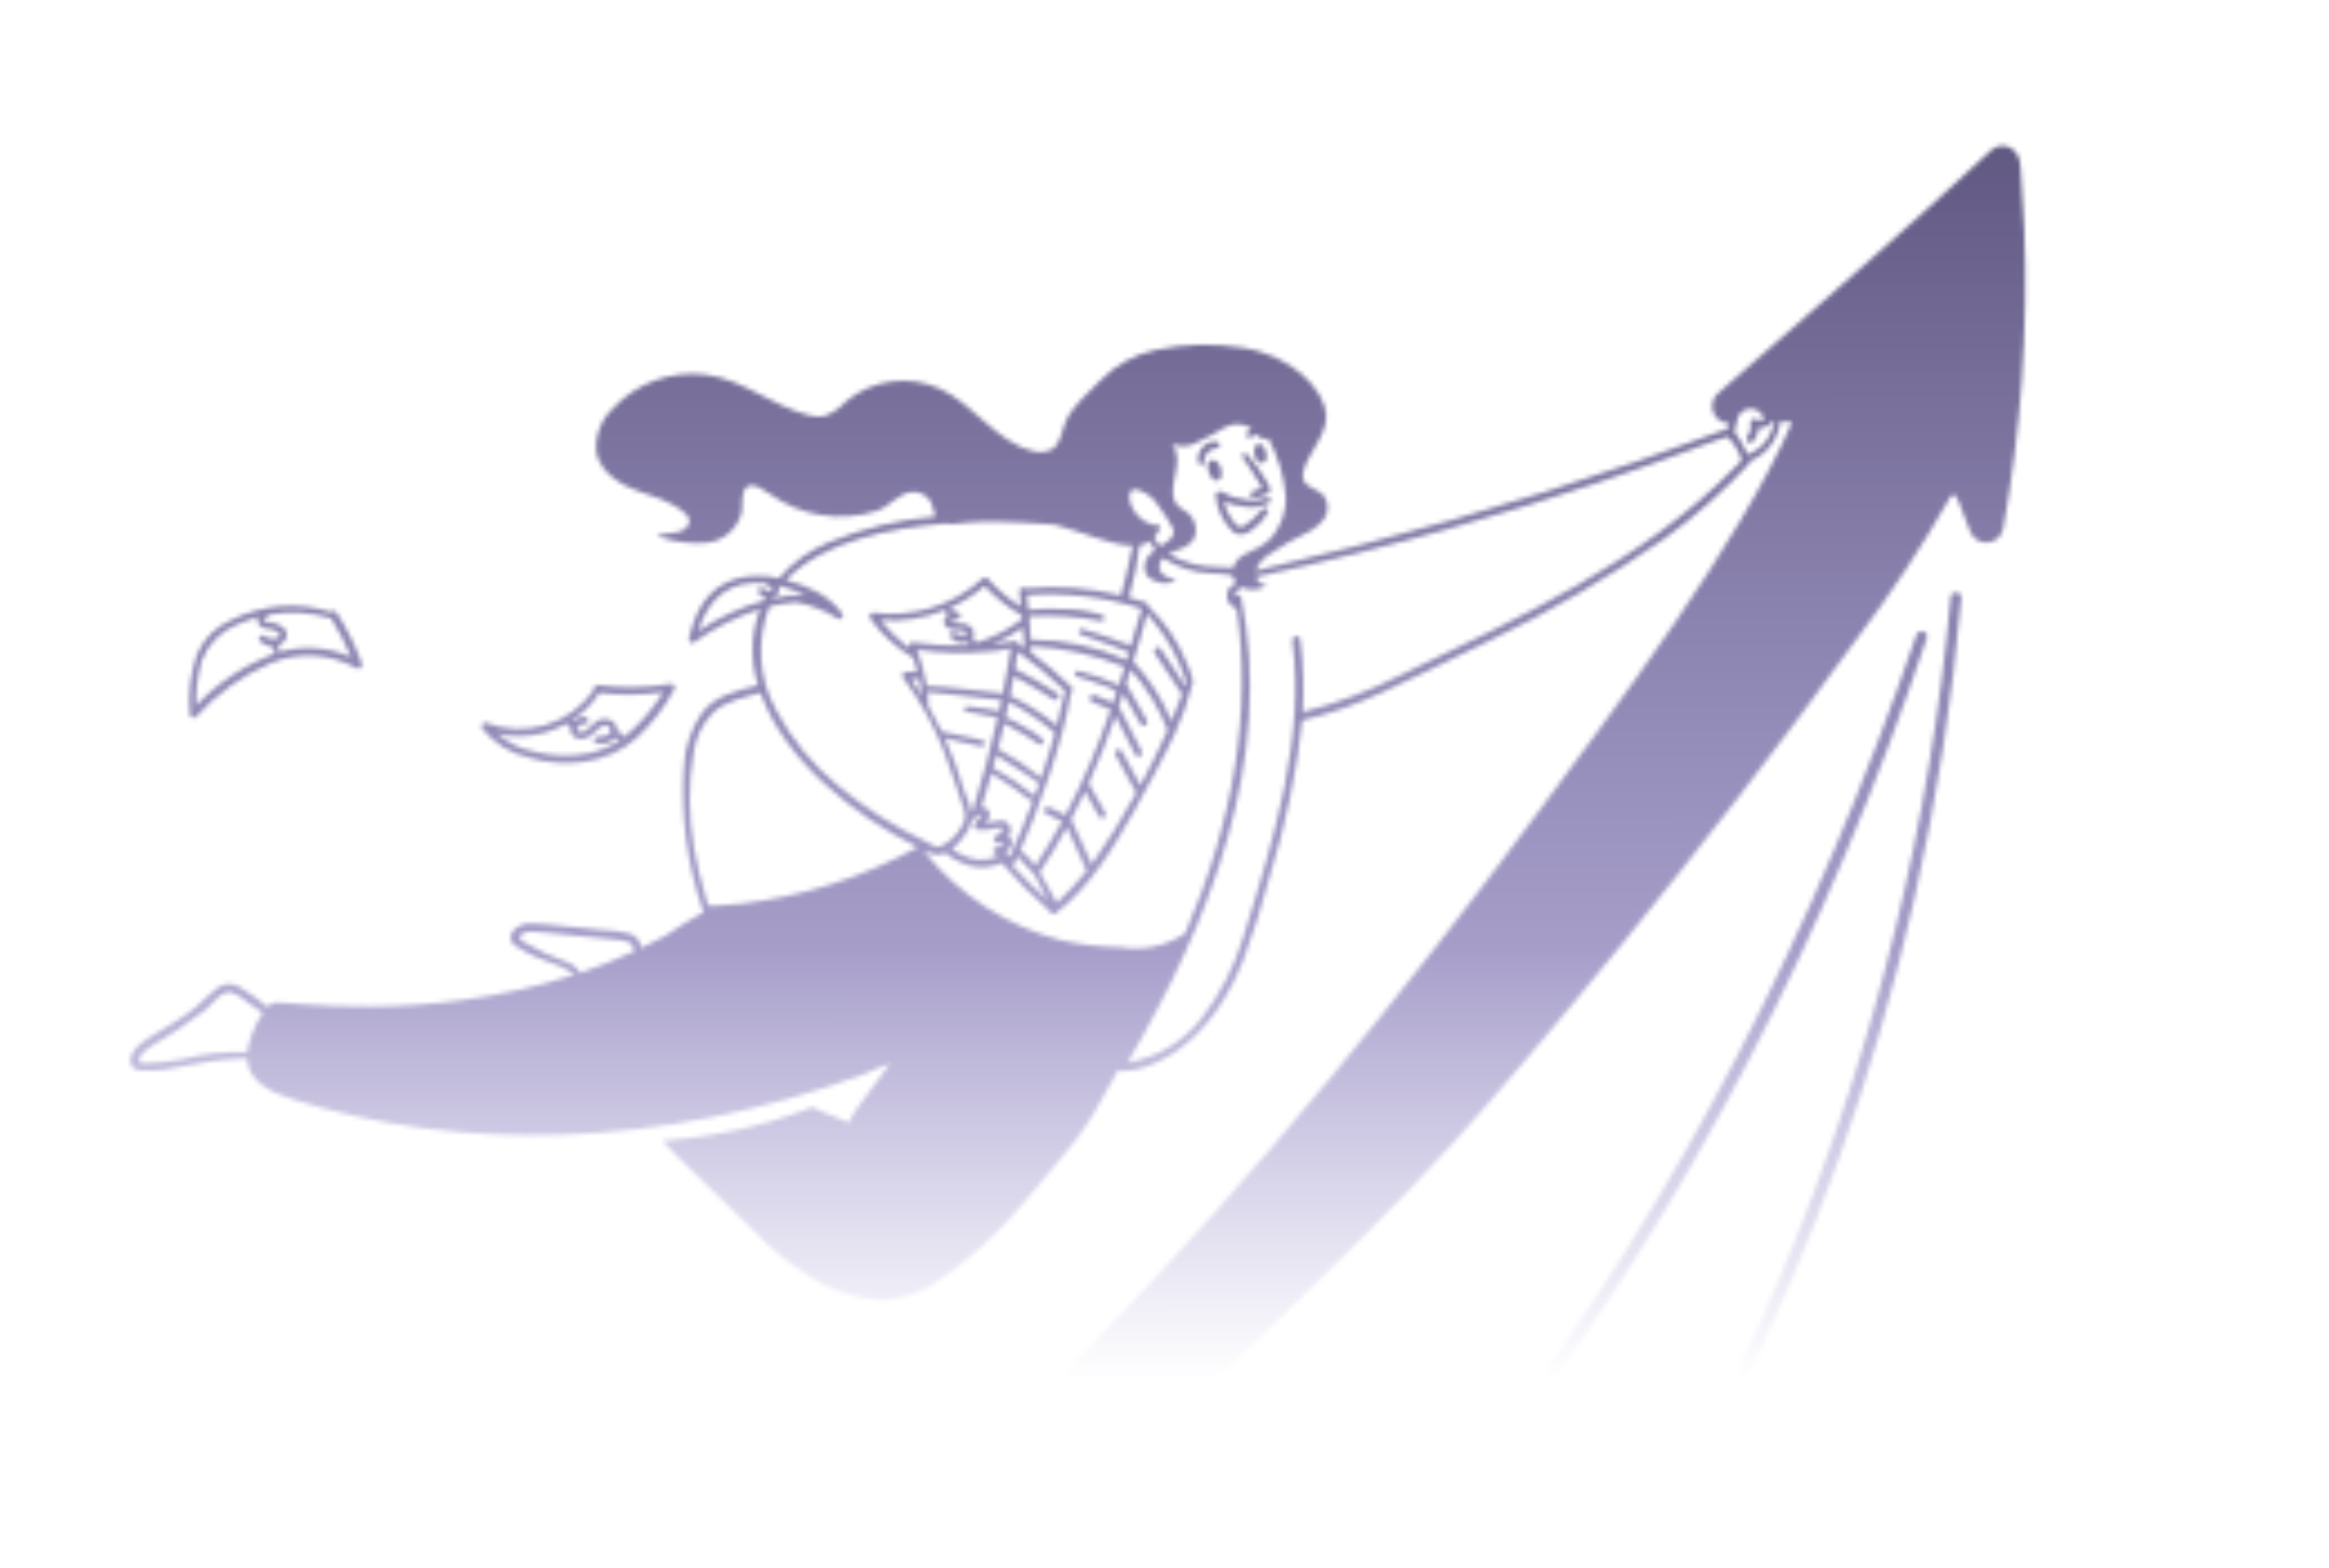 <svg width="520" height="350" viewBox="0 0 520 350" fill="none" xmlns="http://www.w3.org/2000/svg">
<g clip-path="url(#clip0_1450_26038)">
<g clip-path="url(#clip1_1450_26038)">
<mask id="mask0_1450_26038" style="mask-type:alpha" maskUnits="userSpaceOnUse" x="-82" y="18" width="724" height="537">
<path d="M451.95 50.975C451.773 46.551 451.443 42.129 451.138 37.708C451.138 32.545 446.862 31.459 444.555 33.565C427.726 49.398 399.108 74.231 383.556 87.839C382.976 88.35 382.567 89.023 382.378 89.771C382.191 90.518 382.231 91.305 382.5 92.029C382.768 92.752 383.247 93.377 383.876 93.822C384.508 94.267 385.256 94.512 386.028 94.523C385.921 94.914 385.823 95.309 385.738 95.711C358.823 105.832 331.389 114.512 303.549 121.714C297.78 123.221 282.337 126.956 280.403 127.427C280.952 125.874 282.035 124.566 283.458 123.738C290.298 118.958 291.936 119.761 295.174 116.42C295.903 115.651 296.341 114.652 296.411 113.594C296.481 112.537 296.181 111.489 295.56 110.63C294.196 109.116 291.527 108.868 291.019 107.062C289.983 103.338 296.447 97.704 296.11 92.684C295.726 86.971 288.39 79.228 277.238 77.611C270.887 76.602 264.404 76.775 258.115 78.121C253.394 79.098 249.074 81.469 245.717 84.929C243.075 87.673 239.11 90.876 237.776 94.521C236.981 96.626 236.714 99.057 234.969 100.257C234.272 100.632 233.505 100.858 232.716 100.92C231.927 100.983 231.134 100.881 230.386 100.622C222.385 98.603 217.55 90.375 209.902 86.805C206.499 85.266 202.734 84.71 199.031 85.197C195.328 85.685 191.835 87.198 188.946 89.566C187.625 91.039 185.976 92.179 184.131 92.894C182.996 93.095 181.831 93.043 180.718 92.743C172.044 90.516 166.179 84.861 157.827 83.694C153.943 83.166 149.989 83.588 146.304 84.924C142.619 86.259 139.313 88.469 136.67 91.362C135.372 92.635 134.384 94.189 133.781 95.904C133.179 97.619 132.978 99.449 133.193 101.253C134.363 106.147 139.643 108.583 141.863 109.404C145.606 110.789 149.765 111.783 152.802 114.464C153.291 114.828 153.659 115.33 153.859 115.905C154.288 117.248 152.809 118.478 151.464 118.792C149.946 118.913 148.436 119.126 146.944 119.431C146.909 119.438 146.876 119.456 146.853 119.483C146.829 119.51 146.815 119.544 146.812 119.58C146.81 119.616 146.819 119.652 146.84 119.682C146.859 119.712 146.889 119.735 146.923 119.746C150.428 121.007 154.165 121.496 157.876 121.181C159.729 120.963 161.471 120.178 162.861 118.933C164.252 117.689 165.224 116.046 165.645 114.228C165.773 113.146 165.824 112.057 165.797 110.969C166.223 107.226 168.715 108.033 171.789 110.22C175.196 112.685 179.133 114.319 183.285 114.991C187.437 115.663 191.689 115.354 195.7 114.09C198.851 113.081 200.72 109.827 204.037 109.827C204.849 109.828 205.645 110.058 206.333 110.489C207.021 110.921 207.573 111.537 207.928 112.267C208.186 113.305 208.498 114.329 208.864 115.334C200.602 116.015 192.498 117.984 184.845 121.169C180.644 122.936 176.908 125.65 173.929 129.099C170.929 128.39 167.806 128.39 164.805 129.099C157.319 131.011 154.938 137.69 153.792 142.68C153.782 142.826 153.814 142.972 153.884 143.102C153.953 143.231 154.058 143.338 154.185 143.411C154.312 143.484 154.458 143.52 154.604 143.515C154.751 143.51 154.893 143.463 155.015 143.381C159.501 140.164 164.461 137.667 169.716 135.98C167.633 141.428 167.46 147.421 169.225 152.98C164.611 154.192 159.591 155.277 156.744 159.163C154.329 162.622 152.937 166.691 152.727 170.905C151.944 181.908 153.388 192.957 156.971 203.39C157 203.481 157.043 203.566 157.097 203.645C154.194 205.222 151.382 206.962 148.675 208.857C146.843 209.827 144.988 210.763 143.112 211.664C143.119 211.611 143.119 211.558 143.112 211.505C143.058 210.789 142.78 210.108 142.319 209.559C141.857 209.009 141.235 208.618 140.539 208.44C138.432 207.9 136.269 207.614 134.094 207.587C120.579 206.267 120.911 206.183 118.855 206.183C117.998 206.083 117.13 206.207 116.335 206.542C115.54 206.878 114.845 207.413 114.319 208.097C114.149 208.389 114.046 208.714 114.016 209.051C113.986 209.387 114.03 209.726 114.146 210.044C114.261 210.361 114.445 210.649 114.684 210.888C114.922 211.127 115.211 211.31 115.528 211.425C121.819 215.419 123.583 214.27 128.278 217.595C94.219 228.754 63.687 223.333 61.043 223.869C60.559 224.091 60.112 224.386 59.717 224.744C57.719 223.12 55.613 221.635 53.412 220.299C52.643 219.842 51.751 219.632 50.858 219.697C49.966 219.762 49.115 220.1 48.42 220.664C46.693 221.937 45.378 223.523 43.795 224.824C37.312 230.148 29.342 232.485 29.145 236.56C29.036 238.834 30.9 238.967 31.719 239.026C38.917 239.391 44.057 236.52 54.203 236.317C54.849 236.303 54.947 236.331 55.139 236.242C55.408 241.489 60.4 243.862 65.369 245.431C102.07 257.091 146.963 256.742 193.035 239.789C194.88 238.911 196.772 238.139 198.704 237.475C191.218 247.597 190.694 248.058 189.528 250.616C184.658 248.781 183.303 247.988 181.306 247.207C175.657 249.429 169.831 251.172 163.891 252.419C158.627 253.534 153.296 254.303 147.931 254.721C149.922 256.791 148.783 256.047 167.72 274.204C172.334 279.23 177.744 283.463 183.731 286.734C187.907 288.889 192.508 290.096 197.204 290.266C201.604 290.008 205.846 288.53 209.453 285.997C216.636 281.066 223.093 275.154 228.636 268.433C239.952 254.768 241.339 254.515 249.663 238.895C251.534 240.065 268.306 237.69 277.446 214.738C279.787 208.481 281.809 202.109 283.503 195.646C287.026 184.305 289.455 172.652 290.755 160.847C303.894 157.643 311.365 153.289 332.442 143.098C346.148 136.544 359.293 128.877 371.745 120.172C378.563 115.232 384.877 109.631 390.597 103.45C390.694 103.297 390.746 103.118 390.74 102.935C392.553 102.207 394.137 101 395.321 99.443C396.505 97.885 397.244 96.037 397.46 94.092C398.351 94.092 399.24 94.156 400.122 94.282C388.094 121.723 360.947 157.605 342.403 182.683C287.194 257.266 206.683 351.102 125.349 394.937C123.342 396.002 105.574 406.296 104.355 405.103L114.342 415.269C93.484 429.256 69.865 438.598 45.084 442.666C44.873 442.684 44.675 442.773 44.525 442.922C44.48 443.014 44.456 443.112 44.456 443.215C44.456 443.316 44.48 443.417 44.525 443.508C45.227 447.073 47.566 447.632 59.01 457.544C45.287 465.415 30.341 470.421 7.695 473.067V473.549C37.586 476.701 65.823 467.881 79.574 460.001C74.694 455.759 68.237 453.089 63.331 448.819C79.319 444.879 116.885 434.762 138.997 420.1C135.694 416.743 127.611 411.634 124.28 408.28C125.424 409.549 147.003 397.656 149.291 396.463C198.825 370.28 241.59 337.362 284.176 295.888C297.799 282.647 311.313 269.633 324.027 255.629C341.149 236.764 379.869 190.708 414.435 142.804C422.065 132.75 429.027 122.205 435.277 111.238C435.832 110.124 436.595 110.272 437.056 111.39C438.097 113.931 439.013 116.218 439.879 118.642C440.169 119.426 440.706 120.094 441.411 120.545C442.116 120.995 442.95 121.203 443.783 121.136C444.619 121.07 445.406 120.734 446.032 120.178C446.658 119.622 447.085 118.878 447.247 118.057C451.251 95.934 452.829 73.44 451.95 50.975ZM55.164 234.944C50.283 234.746 45.4 235.272 40.672 236.502C37.748 237.069 34.779 237.372 31.801 237.407C30.678 237.288 31.078 236.05 31.532 235.491C34.304 232.513 36.33 232.766 45.746 225.546C47.428 224.084 49.625 220.956 51.77 221.569C52.981 222.08 54.103 222.781 55.094 223.644L58.648 226.131C56.903 228.803 55.718 231.801 55.164 234.944ZM129.558 217.183C128.859 216.031 127.77 215.168 126.488 214.752C123.052 213.552 119.747 212.004 116.625 210.132C116.307 209.917 115.942 209.589 116.008 209.243C116.094 208.775 116.834 208.239 117.582 208.073C119.033 207.853 119.093 207.968 137.614 209.797C139.458 209.978 141.266 210.265 141.383 211.564C141.382 211.712 141.421 211.859 141.496 211.987C141.571 212.116 141.679 212.221 141.809 212.293C137.818 214.145 133.727 215.778 129.558 217.183ZM266.53 99.12C269.026 97.953 271.46 96.659 273.824 95.246C274.718 94.81 275.712 94.621 276.703 94.701C277.694 94.78 278.645 95.124 279.458 95.697C279.168 95.811 278.911 95.994 278.709 96.231C278.508 96.467 278.368 96.75 278.302 97.054C278.298 97.216 278.35 97.373 278.448 97.501C278.547 97.629 278.686 97.718 278.844 97.755C279.001 97.792 279.166 97.774 279.311 97.703C279.456 97.632 279.572 97.514 279.64 97.368C279.703 97.241 279.806 97.14 279.933 97.079C280.06 97.018 280.204 97.002 280.342 97.033C280.748 97.155 281.118 97.377 281.418 97.676C281.638 97.9 281.919 98.054 282.225 98.121C282.344 98.127 282.463 98.104 282.57 98.053C282.677 98.001 282.77 97.924 282.84 97.828L283.217 97.915C285.295 101.814 286.592 106.08 287.037 110.475C287.171 112.334 286.906 114.2 286.26 115.949C285.615 117.697 284.604 119.288 283.294 120.614C280.04 123.457 277.282 123.12 275.757 125.761C274.54 127.556 276.657 126.596 272.231 126.629C268.266 126.678 264.359 125.661 260.92 123.686C261.727 123.227 262.583 122.86 263.472 122.593C264.75 122.19 265.854 121.365 266.603 120.254C267.068 119.124 267.105 117.862 266.707 116.706C266.31 115.55 265.505 114.579 264.443 113.973C263.717 113.575 263.073 113.042 262.546 112.403C260.254 108.774 264.808 103.106 261.671 99.068C262.433 99.416 263.259 99.6 264.096 99.609C264.934 99.618 265.761 99.451 266.53 99.12ZM252.943 109.35C254.33 108.868 257.208 110.84 257.933 111.94C258.934 113.446 262.071 117.388 262.076 118.907C261.999 119.304 261.84 119.68 261.608 120.011C261.376 120.343 261.077 120.621 260.731 120.83C260.141 121.181 259.567 121.556 259.009 121.955C258.503 121.37 258.046 120.744 257.645 120.083C258.34 119.373 258.84 118.494 259.095 117.533C259.102 117.509 259.103 117.483 259.098 117.458C259.093 117.433 259.082 117.41 259.066 117.389C259.051 117.369 259.03 117.353 259.007 117.342C258.985 117.331 258.96 117.325 258.934 117.325C253.137 117.323 250.73 110.113 252.943 109.35ZM211.198 116.869C213.977 117.571 214.265 115.449 235.542 117.15C241.48 118.658 247.955 121.789 252.917 121.817C252.496 123.314 251.963 127.022 250.253 132.952C243.273 131.24 236.055 130.714 228.901 131.397C228.798 131.288 228.666 131.213 228.52 131.181C228.374 131.149 228.222 131.163 228.084 131.219C227.946 131.275 227.828 131.372 227.746 131.496C227.664 131.62 227.621 131.767 227.623 131.916C227.655 133.099 227.764 134.279 227.949 135.448C225.153 133.721 222.635 131.58 220.481 129.097C220.331 128.986 220.148 128.929 219.962 128.935C219.776 128.941 219.597 129.009 219.454 129.13C216.173 132.117 212.28 134.352 208.045 135.679C203.811 137.005 199.339 137.391 194.939 136.81C194.799 136.81 194.662 136.847 194.541 136.917C194.419 136.987 194.318 137.087 194.247 137.207C194.176 137.328 194.138 137.465 194.136 137.605C194.135 137.745 194.17 137.883 194.238 138.005C196.806 141.606 200.1 144.629 203.906 146.881C204.248 147.878 204.554 148.885 204.823 149.902C204.823 149.902 202.896 150.014 202.089 150.049C201.949 150.07 201.817 150.13 201.71 150.222C201.602 150.314 201.522 150.434 201.478 150.569C201.435 150.703 201.43 150.848 201.464 150.985C201.497 151.123 201.569 151.248 201.67 151.347C210.342 162.995 212.258 172.35 215.239 180.721C215.452 181.321 215.522 181.963 215.444 182.595C215.366 183.227 215.142 183.833 214.789 184.363C213.729 186.437 211.979 188.076 209.842 189C208.889 189.199 207.453 188.298 206.735 187.898C199.706 184.596 193.127 180.412 187.156 175.445C181.476 170.8 176.773 165.075 173.319 158.602C171.369 155.088 170.22 151.188 169.954 147.179C169.687 143.17 170.31 139.151 171.777 135.411C173.744 134.926 175.749 134.609 177.77 134.466C181.081 135.084 184.244 136.321 187.095 138.113C187.252 138.205 187.436 138.237 187.614 138.202C187.792 138.167 187.951 138.069 188.062 137.926C188.172 137.782 188.227 137.603 188.215 137.422C188.203 137.241 188.125 137.071 187.996 136.943C185.189 133.069 181.011 131.006 175.464 129.476C184.113 120.682 198.909 117.896 211.198 116.869ZM257.83 145.807L263.912 155.011C263.164 157.006 262.375 158.987 261.545 160.955C259.509 156.061 256.626 151.564 253.027 147.672C254.117 144.163 255.203 140.591 256.082 137.011C259.036 140.238 261.443 143.925 263.208 147.927C264.378 150.477 264.144 150.638 264.881 152.353L264.614 153.102L259.196 144.914C259.137 144.824 259.06 144.747 258.971 144.687C258.882 144.627 258.782 144.584 258.677 144.563C258.571 144.541 258.463 144.541 258.357 144.561C258.252 144.582 258.151 144.623 258.061 144.682C257.972 144.741 257.895 144.818 257.834 144.907C257.774 144.996 257.732 145.096 257.711 145.202C257.689 145.307 257.689 145.416 257.709 145.521C257.73 145.627 257.771 145.727 257.83 145.817V145.807ZM249.069 168.544L253.668 177.022C250.682 182.528 247.374 187.853 243.761 192.97L239.178 182.911C240.257 180.872 241.286 178.808 242.266 176.718L245.352 182.249C245.457 182.438 245.634 182.578 245.843 182.638C246.052 182.697 246.276 182.671 246.466 182.565C246.656 182.46 246.796 182.283 246.856 182.074C246.915 181.865 246.889 181.641 246.783 181.451C243.784 176.084 243.328 175.153 243.103 174.9C245.209 170.221 247.478 164.342 249.059 159.872L253.434 168.427C253.482 168.525 253.549 168.612 253.631 168.683C253.713 168.754 253.808 168.808 253.911 168.842C254.014 168.876 254.123 168.89 254.231 168.881C254.34 168.873 254.445 168.843 254.542 168.794C254.638 168.744 254.724 168.676 254.794 168.593C254.864 168.51 254.917 168.414 254.95 168.311C254.982 168.207 254.994 168.098 254.984 167.99C254.974 167.882 254.943 167.777 254.892 167.681L249.803 157.731C250.131 156.771 250.454 155.803 250.772 154.828L254.625 161.613C254.678 161.706 254.749 161.788 254.834 161.854C254.919 161.92 255.016 161.969 255.12 161.998C255.223 162.026 255.332 162.034 255.439 162.021C255.545 162.007 255.648 161.973 255.742 161.92C255.836 161.867 255.918 161.796 255.984 161.711C256.05 161.626 256.099 161.529 256.127 161.425C256.156 161.322 256.164 161.213 256.15 161.107C256.137 161 256.103 160.897 256.05 160.803L251.462 152.706C251.567 152.372 252.468 149.487 252.468 149.487C255.976 153.474 258.754 158.048 260.675 163C258.836 167.192 256.818 171.301 254.62 175.326L250.508 167.756C250.457 167.659 250.389 167.573 250.305 167.503C250.222 167.433 250.125 167.381 250.021 167.349C249.917 167.317 249.807 167.306 249.698 167.317C249.59 167.327 249.485 167.36 249.389 167.412C249.293 167.464 249.209 167.535 249.141 167.619C249.073 167.705 249.022 167.802 248.993 167.907C248.963 168.012 248.954 168.122 248.967 168.23C248.98 168.338 249.015 168.442 249.069 168.537V168.544ZM225.118 186.705C225.229 186.582 225.334 186.451 225.434 186.312C225.64 185.887 225.706 185.408 225.625 184.942C225.543 184.477 225.316 184.049 224.978 183.72C224.576 183.442 224.11 183.272 223.624 183.226C223.137 183.179 222.647 183.259 222.201 183.456C221.471 183.633 220.724 183.729 219.973 183.743C220.269 183.5 220.514 183.201 220.695 182.863C220.875 182.525 220.987 182.155 221.024 181.774C220.947 181.33 220.718 180.927 220.377 180.634C220.035 180.34 219.603 180.174 219.152 180.164C219.945 177.69 220.693 175.202 221.398 172.699C224.786 174.805 225.141 175.085 227.928 177.071C228.708 177.798 229.603 178.391 230.576 178.828C228.204 185.039 228.185 185.116 226.306 189.192C226.227 189.381 225.745 190.764 225.572 191.159C225.294 190.995 225.032 190.803 224.79 190.589C224.751 190.416 224.686 190.249 224.599 190.095C226.533 188.932 226.196 187.143 225.118 186.705ZM222.9 191.15L222.872 191.178C221.503 191.779 220.009 192.041 218.517 191.939C217.025 191.838 215.58 191.377 214.305 190.596C213.663 190.32 213.066 189.95 212.534 189.496C213.349 188.902 214.072 188.193 214.682 187.39C215.767 186.224 216.538 184.801 216.923 183.254C217.489 182.494 218.299 181.952 219.218 181.72C219.094 181.954 219.452 181.926 218.621 182.62C218.079 183.013 217.698 183.589 217.55 184.242C217.523 184.357 217.521 184.477 217.546 184.594C217.57 184.71 217.62 184.82 217.691 184.914C217.763 185.009 217.854 185.087 217.959 185.143C218.064 185.198 218.18 185.23 218.298 185.236C219.838 185.38 221.391 185.243 222.882 184.831C223.319 184.815 224.147 184.597 223.759 185.383C223.481 185.875 223.058 186.268 222.547 186.508C222.424 186.519 222.305 186.559 222.202 186.627C222.099 186.694 222.014 186.786 221.955 186.895C221.896 187.003 221.865 187.124 221.865 187.248C221.866 187.371 221.896 187.493 221.955 187.601C221.955 188.628 223.745 188.085 224.327 188.17C223.952 188.63 223.439 188.958 222.863 189.105C221.84 189.152 221.581 189.866 221.845 190.366C222.067 190.799 222.687 190.93 222.9 191.164V191.15ZM219.354 165.246C218.769 165.07 210.496 163.353 210.263 163.304C209.317 161.328 208.294 159.389 207.193 157.486C207.278 156.481 207.242 155.469 207.083 154.473C208.868 154.707 210.693 154.884 212.464 155.048C216.338 155.406 219.365 155.764 223.593 156.293C223.421 157.118 223.247 157.939 223.071 158.756C220.702 158.282 218.309 157.933 215.903 157.71C215.757 157.698 215.612 157.741 215.496 157.831C215.38 157.921 215.303 158.05 215.278 158.195C215.253 158.339 215.284 158.487 215.363 158.61C215.442 158.733 215.565 158.822 215.706 158.859C216.626 159.093 218.837 159.343 222.743 160.211C221.181 167.257 219.253 174.117 217.129 181.088C217.026 181.177 216.928 181.266 216.832 181.355C216.555 179.727 216.035 178.15 215.29 176.676C214.144 172.609 212.691 168.634 210.943 164.787C212.144 165.087 213.346 165.358 214.542 165.636C216.065 166.065 217.612 166.409 219.173 166.668C219.349 166.667 219.518 166.603 219.65 166.487C219.782 166.37 219.866 166.21 219.888 166.036C219.911 165.862 219.868 165.685 219.77 165.54C219.672 165.394 219.524 165.29 219.354 165.246ZM204.711 145.064C207.61 145.454 210.527 145.688 213.451 145.765C214.34 145.796 219.131 145.7 222.388 145.337C222.879 145.337 225.022 144.851 225.696 144.787C225.56 146.077 225.341 147.356 225.041 148.617C224.762 150.215 223.993 154.349 223.897 154.819C220.018 154.351 210.822 153.258 206.906 153.146C206.448 150.385 205.713 147.677 204.711 145.064ZM205.904 155.343C205.124 154.095 204.312 152.858 203.467 151.633L205.219 151.537C205.501 152.791 205.73 154.057 205.904 155.336V155.343ZM202.987 144.458C203.027 144.551 203.064 144.647 203.102 144.741C201.74 143.724 200.448 142.616 199.235 141.426C198.283 140.488 197.387 139.495 196.551 138.452C201.547 138.848 206.565 138.046 211.189 136.113C211.093 136.796 211.273 136.904 211.573 137.379C210.235 138.527 210.581 139.718 211.893 140.338C212.483 140.555 213.112 140.643 213.739 140.595C214.464 140.579 215.461 140.633 215.83 141.257C216.064 141.641 215.178 141.929 214.696 141.823C213.166 141.489 212.897 140.953 212.417 141.264C212.312 141.338 212.23 141.44 212.182 141.56C212.134 141.679 212.121 141.81 212.146 141.936C212.146 142.404 213.316 143.524 214.824 143.524C215.175 143.518 215.525 143.474 215.865 143.391C215.929 143.438 216.467 143.859 216.532 143.889C216.207 143.978 215.879 144.06 215.552 144.139C211.609 144.207 207.666 143.968 203.759 143.426C203.632 143.418 203.506 143.442 203.39 143.496C203.275 143.549 203.175 143.63 203.098 143.731C203.022 143.832 202.972 143.951 202.952 144.077C202.933 144.202 202.945 144.331 202.987 144.45V144.458ZM240.733 149.794C240.638 149.786 240.542 149.798 240.451 149.83C240.361 149.862 240.278 149.913 240.209 149.979C240.14 150.046 240.085 150.126 240.049 150.215C240.014 150.304 239.997 150.4 240.001 150.496C240.007 150.628 240.055 150.755 240.14 150.857C240.225 150.959 240.34 151.031 240.469 151.062C242.575 151.656 244.114 152.231 245.527 152.758C246.897 153.072 248.186 153.67 249.31 154.515C249.048 155.304 248.781 156.092 248.51 156.877L244.47 155.21C244.369 155.162 244.26 155.136 244.149 155.132C244.038 155.128 243.927 155.147 243.824 155.187C243.72 155.228 243.626 155.288 243.546 155.366C243.467 155.443 243.404 155.536 243.362 155.639C243.319 155.742 243.298 155.852 243.299 155.963C243.301 156.074 243.325 156.184 243.37 156.285C243.415 156.387 243.48 156.478 243.561 156.554C243.642 156.63 243.738 156.688 243.843 156.725L247.972 158.431C245.239 166.523 241.869 174.386 237.893 181.944L234.298 180.239C234.201 180.193 234.095 180.166 233.988 180.161C233.88 180.156 233.773 180.171 233.671 180.208C233.57 180.244 233.477 180.3 233.397 180.372C233.317 180.444 233.252 180.531 233.206 180.628C233.16 180.726 233.134 180.831 233.128 180.938C233.123 181.046 233.139 181.154 233.175 181.255C233.211 181.356 233.267 181.449 233.339 181.529C233.411 181.609 233.499 181.674 233.596 181.72L237.105 183.388C235.265 186.76 233.29 190.054 231.182 193.269C230.189 192.008 229.071 190.851 227.846 189.814C231.453 181.86 237.58 165.061 239.075 154.704C239.189 154.64 239.286 154.55 239.36 154.442C239.433 154.334 239.481 154.21 239.499 154.081C239.517 153.952 239.504 153.82 239.463 153.695C239.421 153.572 239.352 153.459 239.26 153.366C236.377 150.629 233.347 148.051 230.183 145.646C230.183 145.178 230.183 144.694 230.159 144.242C237.346 144.606 244.419 146.184 251.078 148.909C250.894 149.518 250.051 152.199 249.815 152.933C246.894 151.599 243.853 150.546 240.733 149.787V149.794ZM232.812 165C231.469 163.889 230.007 162.93 228.452 162.141C227.204 161.373 225.894 160.71 224.535 160.16C224.788 159.009 225.032 157.856 225.268 156.702C227.047 157.645 228.778 158.676 230.454 159.792C232.22 160.963 233.912 162.243 235.519 163.624C234.953 165.683 233.535 170.514 232.464 173.67C229.474 171.222 226.258 169.067 222.858 167.232C223.337 165.348 223.791 163.457 224.222 161.561C224.61 161.769 225.001 161.973 225.391 162.176C227.673 163.371 229.878 164.706 231.996 166.172C232.15 166.253 232.329 166.275 232.499 166.233C232.668 166.192 232.817 166.09 232.917 165.947C233.017 165.804 233.062 165.629 233.042 165.456C233.023 165.283 232.941 165.122 232.812 165.005V165ZM232.029 174.907C231.703 175.832 231.362 176.753 231.013 177.672C228.111 175.325 225.008 173.234 221.742 171.426C222 170.491 222.25 169.555 222.496 168.619C231.256 174.072 229.956 173.546 232.029 174.912V174.907ZM237.823 154.243C237.072 156.817 236.604 159.362 235.966 161.935C232.763 159.328 229.265 157.106 225.544 155.315C225.828 153.877 226.096 152.437 226.351 150.996C229.834 152.697 235.1 156.115 235.154 156.143C235.244 156.202 235.345 156.242 235.451 156.262C235.557 156.281 235.665 156.28 235.77 156.258C235.876 156.236 235.975 156.193 236.064 156.132C236.153 156.071 236.229 155.993 236.288 155.903C236.346 155.813 236.386 155.712 236.406 155.606C236.426 155.501 236.425 155.392 236.402 155.287C236.38 155.181 236.337 155.082 236.276 154.993C236.216 154.904 236.138 154.828 236.048 154.77C233.011 152.784 229.871 150.962 226.641 149.309C226.853 148.037 227.056 146.765 227.249 145.494C230.978 148.156 234.512 151.081 237.823 154.248V154.243ZM227.469 143.807C227.453 143.702 227.416 143.601 227.359 143.511C227.302 143.421 227.228 143.344 227.14 143.283C227.053 143.223 226.953 143.181 226.849 143.161C226.745 143.14 226.637 143.141 226.533 143.164C224.888 143.431 223.238 143.644 221.583 143.805C223.987 142.842 226.269 141.598 228.381 140.099C228.505 141.564 228.615 143.026 228.737 144.628C228.323 144.362 227.9 144.076 227.469 143.812V143.807ZM227.132 139.005C224.281 141.016 221.12 142.546 217.774 143.536C217.789 143.488 217.796 143.438 217.796 143.388C217.796 142.921 217.796 142.881 217.124 142.425C217.973 141.045 217.04 139.767 215.585 139.299C214.761 139.035 212.885 139.299 212.31 138.831C212.516 138.584 212.752 138.363 213.012 138.172C213.08 138.242 213.165 138.295 213.259 138.324C213.353 138.354 213.453 138.36 213.55 138.342H213.592C214.092 138.452 214.49 137.874 214.392 137.36C214.347 137.165 214.252 136.985 214.117 136.839C213.981 136.692 213.81 136.583 213.62 136.522C213.381 136.472 213.132 136.494 212.906 136.586C212.871 136.527 212.77 136.38 212.731 136.323C212.631 136.046 212.428 135.817 212.165 135.685C214.928 134.422 217.507 132.788 219.828 130.828C222.257 133.394 225.039 135.6 228.091 137.379C228.126 137.648 228.161 137.91 228.197 138.209C227.834 138.462 227.476 138.747 227.132 139.005ZM227.207 191.23C230.101 194.271 230.992 195.323 230.992 195.323C230.992 195.323 233.435 199.838 233.982 200.99C231.195 198.553 228.545 195.964 226.044 193.234C226.4 193.07 226.43 192.879 227.2 191.23H227.207ZM232.15 194.778C234.306 191.503 236.325 188.15 238.209 184.719L242.631 194.42C240.583 196.957 238.355 199.342 235.963 201.558C235.83 201.322 232.639 195.595 232.143 194.778H232.15ZM252.477 144.139C249.754 142.949 243.501 140.96 241.58 140.427C241.426 140.393 241.265 140.418 241.129 140.498C240.993 140.578 240.892 140.705 240.846 140.856C240.8 141.007 240.813 141.169 240.881 141.311C240.949 141.453 241.069 141.564 241.216 141.622C248.61 144.055 248.154 144.235 252.044 145.651C251.881 146.215 251.717 146.781 251.551 147.344C244.803 144.349 237.502 142.804 230.12 142.811C230.106 142.528 229.804 137.846 229.78 137.563C235.18 137.23 240.601 137.599 245.906 138.661C246.085 138.665 246.259 138.6 246.392 138.48C246.525 138.36 246.607 138.194 246.622 138.015C246.638 137.851 246.591 137.688 246.49 137.557C246.39 137.427 246.244 137.34 246.081 137.313C243.212 136.412 240.22 135.966 237.213 135.991C234.683 135.826 232.144 135.887 229.626 136.174C229.42 134.49 229.514 134.333 229.282 132.856C237.943 132.216 246.646 133.249 254.917 135.898C254.117 138.391 253.266 141.339 252.47 144.139H252.477ZM173.536 132.805C173.785 132.526 173.939 132.176 173.977 131.804C174.016 131.433 173.937 131.059 173.751 130.735C175.82 131.266 177.847 131.945 179.818 132.768C177.158 132.794 174.51 133.118 171.922 133.734C171.931 133.691 171.936 133.647 171.936 133.603V133.544C172.546 133.518 173.121 133.253 173.536 132.805ZM155.899 140.888C158.215 133.387 163.023 129.425 170.895 130.236C171.362 130.64 171.855 131.012 172.371 131.35C172.699 131.598 172.285 131.986 171.922 131.979C171.136 131.897 171.108 131.628 170.174 131.298C170.022 131.253 169.859 131.257 169.709 131.309C169.559 131.361 169.429 131.459 169.337 131.588C169.27 131.71 169.237 131.848 169.241 131.987C169.246 132.126 169.287 132.261 169.36 132.379C169.718 132.838 170.208 133.175 170.764 133.345C170.783 133.608 170.691 133.757 170.872 133.996C165.545 135.479 160.49 137.806 155.899 140.888ZM165.554 201.747C159.64 202.288 161.156 202.033 159.706 202.19C159.23 202.281 158.742 202.281 158.267 202.19C157.925 201.589 157.688 200.935 157.565 200.255C156.48 196.733 155.62 193.144 154.992 189.512C153.716 182.432 153.666 175.185 154.842 168.088C155.294 164.686 156.833 161.522 159.231 159.067C162.061 156.494 166.176 155.701 169.807 154.716C175.134 169.639 190.565 182.101 204.898 189.14C192.713 195.826 179.356 200.106 165.554 201.747ZM250.32 211.48C245.755 211.42 241.207 210.886 236.752 209.886C224.922 206.748 214.387 199.952 206.651 190.469C206.581 190.286 206.523 190.098 206.475 189.908C207.306 190.471 208.279 190.788 209.282 190.82C209.91 190.831 210.53 190.69 211.091 190.408C212.088 191.352 213.268 192.082 214.558 192.553C217.072 193.791 219.975 193.984 222.631 193.089C222.992 192.98 223.344 192.842 223.684 192.678C227.007 196.532 230.603 200.143 234.445 203.481C234.474 203.609 234.535 203.727 234.622 203.826C234.709 203.924 234.819 203.999 234.942 204.044C235.066 204.089 235.198 204.102 235.328 204.082C235.457 204.063 235.58 204.011 235.685 203.932C243.536 197.993 248.697 188.984 253.254 181.03C255.444 177.088 260.2 168.444 262.361 163.692C263.972 160.168 265.261 156.505 266.212 152.748C266.333 152.61 266.394 152.429 266.383 152.245C266.081 150.672 265.555 149.15 264.82 147.726C262.939 143.089 260.087 138.908 256.457 135.465C256.576 134.934 255.909 134.517 255.591 134.438C254.418 134.059 253.234 133.71 252.037 133.392C253.174 129.584 253.968 125.682 254.41 121.733C255.227 121.608 256.008 121.31 256.7 120.858C257.022 121.547 257.422 122.198 257.891 122.797C257.501 123.109 257.12 123.433 256.747 123.768C256.113 124.361 255.699 125.152 255.571 126.011C255.444 126.869 255.611 127.746 256.045 128.498C256.732 129.252 257.643 129.766 258.644 129.963C259.251 130.214 259.913 130.304 260.565 130.224C261.217 130.145 261.837 129.898 262.366 129.509C262.393 129.488 262.413 129.459 262.423 129.426C262.433 129.393 262.432 129.358 262.422 129.326C262.411 129.293 262.39 129.265 262.363 129.244C262.335 129.224 262.302 129.212 262.268 129.212C261.608 129.219 260.958 129.056 260.38 128.739C259.801 128.423 259.314 127.963 258.964 127.403C258.826 126.912 258.818 126.393 258.941 125.897C259.064 125.402 259.314 124.947 259.666 124.577C262.824 126.652 266.487 127.827 270.262 127.979C271.852 128.02 273.438 128.172 275.008 128.433C275.008 128.433 275.899 129.96 275.986 130.07C275.495 130.408 275.026 130.776 274.582 131.175C274.279 131.558 274.076 132.012 273.992 132.493C273.908 132.975 273.945 133.47 274.099 133.934C274.253 134.398 274.521 134.817 274.877 135.152C275.234 135.487 275.668 135.728 276.14 135.853C279.451 158.546 275.577 182.901 264.61 208.391C260.421 211.22 255.303 212.326 250.32 211.48ZM387.41 104.294C366.883 125.286 339.141 137.924 313.04 150.571C305.99 154.187 298.555 157.001 290.877 158.96C291.168 153.585 290.977 148.196 290.306 142.855C290.306 142.698 290.261 142.544 290.177 142.411C290.093 142.278 289.973 142.172 289.83 142.104C289.688 142.038 289.529 142.013 289.373 142.032C289.217 142.052 289.07 142.116 288.949 142.216C288.809 142.311 288.697 142.443 288.628 142.597C288.559 142.751 288.535 142.922 288.558 143.089C291.468 164.312 284.469 187.154 277.596 209.208C275.606 215.825 272.418 222.022 268.191 227.488C264.124 232.657 258.274 236.123 251.787 237.208C270.453 205.392 284.391 169.173 277.079 133.308C277.057 133.205 277.008 133.11 276.937 133.032C276.867 132.955 276.777 132.897 276.676 132.866C276.575 132.811 276.461 132.786 276.346 132.793C276.231 132.8 276.121 132.839 276.027 132.905C275.933 132.972 275.859 133.063 275.815 133.169C275.77 133.275 275.756 133.391 275.773 133.504C275.125 132.225 276.456 131.846 277.214 131.109C278.058 131.504 278.985 131.689 279.916 131.648C280.847 131.607 281.754 131.342 282.56 130.875C282.591 130.857 282.615 130.828 282.629 130.795C282.642 130.762 282.645 130.725 282.635 130.69C282.626 130.655 282.606 130.624 282.577 130.602C282.549 130.579 282.514 130.567 282.478 130.566C281.995 130.531 281.538 130.337 281.176 130.016C280.814 129.695 280.568 129.263 280.475 128.788C343.209 115.196 384.288 97.377 385.701 97.524C387.142 98.93 388.21 100.668 388.817 102.584C388.747 103.153 387.883 103.799 387.404 104.294H387.41ZM395.33 96.687C394.46 98.734 392.827 100.361 390.777 101.223C390.584 101.314 390.392 101.406 390.203 101.501C389.431 99.669 388.433 97.94 387.23 96.355C387.425 95.226 387.709 94.115 388.076 93.03C388.326 92.49 388.726 92.033 389.229 91.716C389.733 91.398 390.316 91.233 390.911 91.241C391.506 91.249 392.086 91.43 392.58 91.76C393.075 92.091 393.462 92.558 393.697 93.105C393.798 93.277 393.868 93.464 393.902 93.66C393.621 93.822 393.297 93.904 392.974 93.896C392.647 93.888 392.33 93.79 392.058 93.613C391.915 93.538 391.753 93.506 391.594 93.519C391.433 93.531 391.277 93.589 391.149 93.684C391.018 93.78 390.917 93.91 390.859 94.06C390.798 94.21 390.783 94.374 390.81 94.532C390.92 95.056 390.908 95.598 390.78 96.117C390.651 96.636 390.407 97.119 390.065 97.531C389.953 97.712 389.913 97.928 389.949 98.138C389.986 98.348 390.102 98.536 390.27 98.666C390.438 98.796 390.648 98.86 390.862 98.844C391.073 98.828 391.274 98.734 391.421 98.579C392.144 97.733 392.562 96.669 392.605 95.557C393.041 95.606 393.484 95.567 393.905 95.44C394.323 95.313 394.714 95.102 395.049 94.82C395.293 94.681 395.474 94.454 395.556 94.186C395.77 94.165 395.98 94.149 396.197 94.135C396.017 95.017 395.727 95.874 395.336 96.687H395.33Z" fill="black"/>
<path d="M269.782 105.077C270.151 106.546 271.211 107.994 272.379 106.918C273.256 106.111 272.5 103.671 271.714 103.058C270.928 102.445 269.101 102.368 269.782 105.077Z" fill="black"/>
<path d="M280.206 101.923C280.655 103.561 281.988 103.666 282.545 102.932C283.224 102.019 282.508 100.176 281.918 99.516C281.088 98.601 279.483 99.282 280.206 101.923Z" fill="black"/>
<path d="M279.049 104.451C280.671 106.814 281.155 107.948 281.814 108.992C281.105 109.145 280.41 109.356 279.735 109.621C279.567 109.682 279.425 109.798 279.333 109.951C279.24 110.103 279.203 110.283 279.226 110.46C279.25 110.637 279.334 110.8 279.463 110.923C279.593 111.046 279.76 111.12 279.938 111.134C281.118 111.003 282.259 110.636 283.293 110.054C284.07 109.2 282.869 107.633 282.472 106.97C281.307 104.922 279.905 103.019 278.294 101.3C278.187 101.214 278.053 101.169 277.916 101.172C277.779 101.175 277.648 101.226 277.544 101.315C277.441 101.405 277.373 101.529 277.351 101.664C277.329 101.799 277.356 101.938 277.426 102.055C277.92 102.885 278.462 103.685 279.049 104.451Z" fill="black"/>
<path d="M267.516 103.235C267.544 103.367 267.617 103.486 267.722 103.572C267.827 103.657 267.959 103.703 268.094 103.703H268.328C268.425 103.703 268.521 103.679 268.606 103.633C268.692 103.587 268.764 103.52 268.818 103.439C268.871 103.359 268.904 103.266 268.912 103.169C268.92 103.072 268.905 102.975 268.866 102.886C268.866 102.259 269.079 101.65 269.472 101.16C269.864 100.671 270.411 100.33 271.023 100.193C272.209 100.193 272.563 99.47 272.223 98.928C272.19 98.845 272.139 98.771 272.074 98.71C271.434 98.533 270.756 98.546 270.123 98.748C269.49 98.949 268.93 99.332 268.511 99.847C268.093 100.295 267.785 100.835 267.613 101.423C267.44 102.011 267.407 102.632 267.516 103.235Z" fill="black"/>
<path d="M271.445 110.624C271.706 113.745 273.108 116.66 275.382 118.812C276.767 119.872 278.316 119.234 279.708 118.169C281.051 117.171 282.194 115.929 283.077 114.508C283.153 114.35 283.172 114.17 283.131 114C283.091 113.829 282.992 113.678 282.853 113.571C282.714 113.465 282.542 113.409 282.367 113.415C282.191 113.42 282.023 113.485 281.891 113.6C280.671 115.212 279.158 116.58 277.432 117.631C277.156 117.706 276.863 117.696 276.594 117.6C276.324 117.505 276.09 117.329 275.923 117.097C274.631 115.623 273.717 113.857 273.261 111.951C274.624 112.555 276.077 112.929 277.563 113.057C279.541 113.512 281.616 113.22 283.392 112.238C284.078 111.86 283.411 110.601 282.763 111.088C281.165 111.761 279.393 111.905 277.708 111.499C275.907 111.291 274.172 110.692 272.626 109.745C272.49 109.683 272.339 109.659 272.189 109.675C272.04 109.691 271.897 109.747 271.777 109.837C271.656 109.927 271.562 110.047 271.504 110.185C271.445 110.324 271.425 110.475 271.445 110.624Z" fill="black"/>
<path d="M118.116 169.158C125.979 171.526 135.662 170.607 142.097 164.805C145.477 161.68 148.322 158.022 150.519 153.978C150.926 153.433 150.617 152.509 149.572 152.689C144.225 153.58 138.776 153.665 133.404 152.942C133.268 152.939 133.132 152.969 133.011 153.031C132.889 153.093 132.784 153.184 132.706 153.296C132.628 153.409 132.579 153.538 132.563 153.674C132.547 153.809 132.565 153.947 132.616 154.074C129.989 157.808 126.186 160.555 121.816 161.876C117.446 163.197 112.759 163.017 108.503 161.363C108.34 161.331 108.171 161.349 108.018 161.414C107.864 161.479 107.734 161.588 107.643 161.728C107.552 161.867 107.505 162.031 107.508 162.197C107.511 162.364 107.563 162.525 107.659 162.662C110.306 165.951 113.994 168.243 118.116 169.158ZM148.06 154.539C145.732 158.429 142.721 161.866 139.171 164.686C139.217 164.583 139.239 164.471 139.237 164.358C139.234 164.246 139.207 164.135 139.156 164.035C139.105 163.934 139.033 163.846 138.944 163.777C138.855 163.708 138.752 163.659 138.642 163.635C138.394 163.491 138.128 163.382 137.851 163.31C137.876 162.895 137.806 162.48 137.646 162.097C137.486 161.714 137.241 161.371 136.93 161.097C136.278 160.626 135.477 160.412 134.677 160.493C133.878 160.575 133.137 160.948 132.595 161.541C131.537 162.419 130.587 163.839 129.371 163.394C128.751 163.184 128.819 162.926 128.858 162.772C128.98 162.468 129.163 162.192 129.396 161.962C129.628 161.732 129.906 161.552 130.211 161.434C130.253 161.502 130.308 161.561 130.373 161.607C130.439 161.652 130.514 161.685 130.592 161.7C130.842 161.759 130.985 161.644 131.224 161.466C131.855 161.017 131.168 160.037 130.307 159.974C129.559 160.034 128.858 160.359 128.33 160.891C128.166 160.913 128 160.913 127.836 160.891H127.577C130.068 159.281 132.197 157.17 133.83 154.694C138.554 155.272 143.335 155.221 148.046 154.542L148.06 154.539ZM126.734 162.042C126.809 162.14 126.91 162.216 127.026 162.261C127.142 162.306 127.267 162.317 127.389 162.295C127.259 162.832 127.345 163.399 127.629 163.874C127.913 164.348 128.372 164.692 128.908 164.83C130.779 165.481 132.377 163.85 132.922 163.287C133.407 162.71 134.036 162.271 134.744 162.014C135.021 161.919 135.323 161.929 135.593 162.042C135.864 162.154 136.083 162.361 136.211 162.625C136.327 162.899 136.334 163.208 136.23 163.488C136.126 163.767 135.92 163.996 135.652 164.129C134.94 164.363 134.196 164.483 133.446 164.482C133.237 164.461 133.027 164.523 132.863 164.654C132.698 164.785 132.591 164.975 132.564 165.184C132.551 165.356 132.601 165.526 132.705 165.664C132.81 165.801 132.961 165.895 133.13 165.928C133.873 166.144 134.662 166.147 135.407 165.936C136.152 165.725 136.822 165.308 137.341 164.735C137.975 164.922 138.043 165.172 138.455 165.177C136.285 166.656 133.843 167.689 131.27 168.218C127.339 168.974 123.289 168.843 119.414 167.837C116.353 167.281 113.499 165.907 111.156 163.86C116.419 165.021 121.926 164.174 126.596 161.485C126.566 161.681 126.61 161.88 126.72 162.044L126.734 162.042Z" fill="black"/>
<path d="M42.396 159.508C42.412 159.666 42.472 159.816 42.569 159.941C42.667 160.065 42.798 160.16 42.947 160.213C43.096 160.267 43.257 160.277 43.412 160.242C43.567 160.208 43.709 160.13 43.821 160.018C48.436 154.86 54.123 150.774 60.484 148.045C63.543 146.77 66.852 146.21 70.16 146.407C73.467 146.605 76.686 147.555 79.572 149.184C79.725 149.263 79.899 149.295 80.07 149.275C80.242 149.256 80.404 149.186 80.536 149.076C80.669 148.965 80.766 148.818 80.815 148.652C80.864 148.487 80.864 148.311 80.814 148.145C79.367 144.138 77.459 140.312 75.129 136.746C75.056 136.655 74.965 136.579 74.862 136.524C74.76 136.468 74.647 136.434 74.531 136.423C74.414 136.412 74.297 136.424 74.186 136.459C74.074 136.494 73.971 136.551 73.882 136.626C66.574 134.339 58.665 134.956 51.8 138.351C48.322 139.805 45.537 142.544 44.026 145.998C42.498 150.327 41.941 154.94 42.396 159.508ZM73.95 138.044C75.653 140.81 77.139 143.704 78.395 146.7C73.328 144.43 67.618 144.042 62.29 145.605C62.378 145.5 62.426 145.368 62.426 145.231C62.426 144.641 62.297 144.763 62.021 144.11C62.432 143.986 62.814 143.779 63.142 143.503C63.471 143.227 63.74 142.886 63.932 142.503C64.618 140.814 62.69 139.228 60.646 138.98C60.181 138.96 59.718 138.908 59.261 138.825C59.146 138.788 59.05 138.708 58.993 138.601C58.935 138.495 58.922 138.371 58.954 138.254C59.293 137.756 59.794 137.39 60.372 137.22C60.427 137.202 60.48 137.176 60.526 137.141C65.011 136.418 69.602 136.727 73.95 138.044ZM57.646 137.768C57.205 138.975 57.808 140.107 59.474 140.362C60.401 140.305 61.319 140.578 62.063 141.134C62.234 141.284 62.623 141.661 62.531 141.873C61.977 142.952 60.051 142.828 58.966 141.965C58.872 141.906 58.767 141.868 58.658 141.854C58.548 141.84 58.437 141.849 58.332 141.882C58.226 141.915 58.129 141.97 58.047 142.043C57.964 142.117 57.899 142.207 57.855 142.309C57.821 142.427 57.814 142.551 57.834 142.673C57.855 142.794 57.901 142.91 57.972 143.011C58.305 143.387 58.712 143.692 59.167 143.906C59.623 144.12 60.117 144.238 60.62 144.255C60.69 144.592 60.818 144.914 60.999 145.207C61.064 145.345 61.157 145.469 61.272 145.57C61.386 145.671 61.52 145.747 61.666 145.795C54.904 148.277 48.799 152.274 43.821 157.48C43.714 154.098 44.136 150.719 45.07 147.467C45.746 145.676 46.783 144.044 48.117 142.671C49.45 141.298 51.052 140.215 52.823 139.487C54.387 138.797 55.999 138.223 57.646 137.768Z" fill="black"/>
<path d="M430.207 142.436C430.268 142.26 430.283 142.073 430.256 141.89C430.228 141.707 430.155 141.533 430.048 141.383C429.938 141.233 429.798 141.11 429.633 141.026C429.468 140.941 429.285 140.897 429.099 140.897C428.84 140.875 428.577 140.94 428.361 141.084C428.141 141.227 427.976 141.44 427.894 141.688C383.509 271.375 304.204 385.79 183.23 452.463C182.952 452.652 182.754 452.939 182.677 453.265C182.599 453.592 182.648 453.937 182.811 454.23C182.976 454.526 183.244 454.745 183.563 454.852C183.883 454.956 184.231 454.941 184.537 454.8C303.362 390.74 386.842 272.542 430.207 142.436Z" fill="black"/>
<path d="M435.54 133.262C426.329 233.758 387.414 329.239 323.753 407.543C318.681 413.76 318.736 413.494 318.736 414.08C318.724 414.346 318.794 414.608 318.937 414.831C319.081 415.054 319.288 415.228 319.535 415.328C319.78 415.426 320.051 415.447 320.311 415.386C320.567 415.325 320.802 415.188 320.976 414.987C373.125 352.937 409.659 279.307 427.525 200.249C432.494 178.254 435.958 155.947 437.896 133.482C438.033 131.933 435.674 131.868 435.54 133.262Z" fill="black"/>
</mask>
<g mask="url(#mask0_1450_26038)">
<rect x="-85.289" y="-42.56" width="608.365" height="658.436" fill="url(#paint0_linear_1450_26038)"/>
</g>
</g>
</g>
<defs>
<linearGradient id="paint0_linear_1450_26038" x1="218.994" y1="308.5" x2="218.893" y2="-42.56" gradientUnits="userSpaceOnUse">
<stop stop-color="#8375C2" stop-opacity="0"/>
<stop offset="0.277" stop-color="#7366AA" stop-opacity="0.64"/>
<stop offset="1" stop-color="#3E375C"/>
</linearGradient>
<clipPath id="clip0_1450_26038">
<rect width="520" height="350" fill="white"/>
</clipPath>
<clipPath id="clip1_1450_26038">
<rect x="-24" width="567" height="589.924" rx="25.036" fill="white"/>
</clipPath>
</defs>
</svg>
